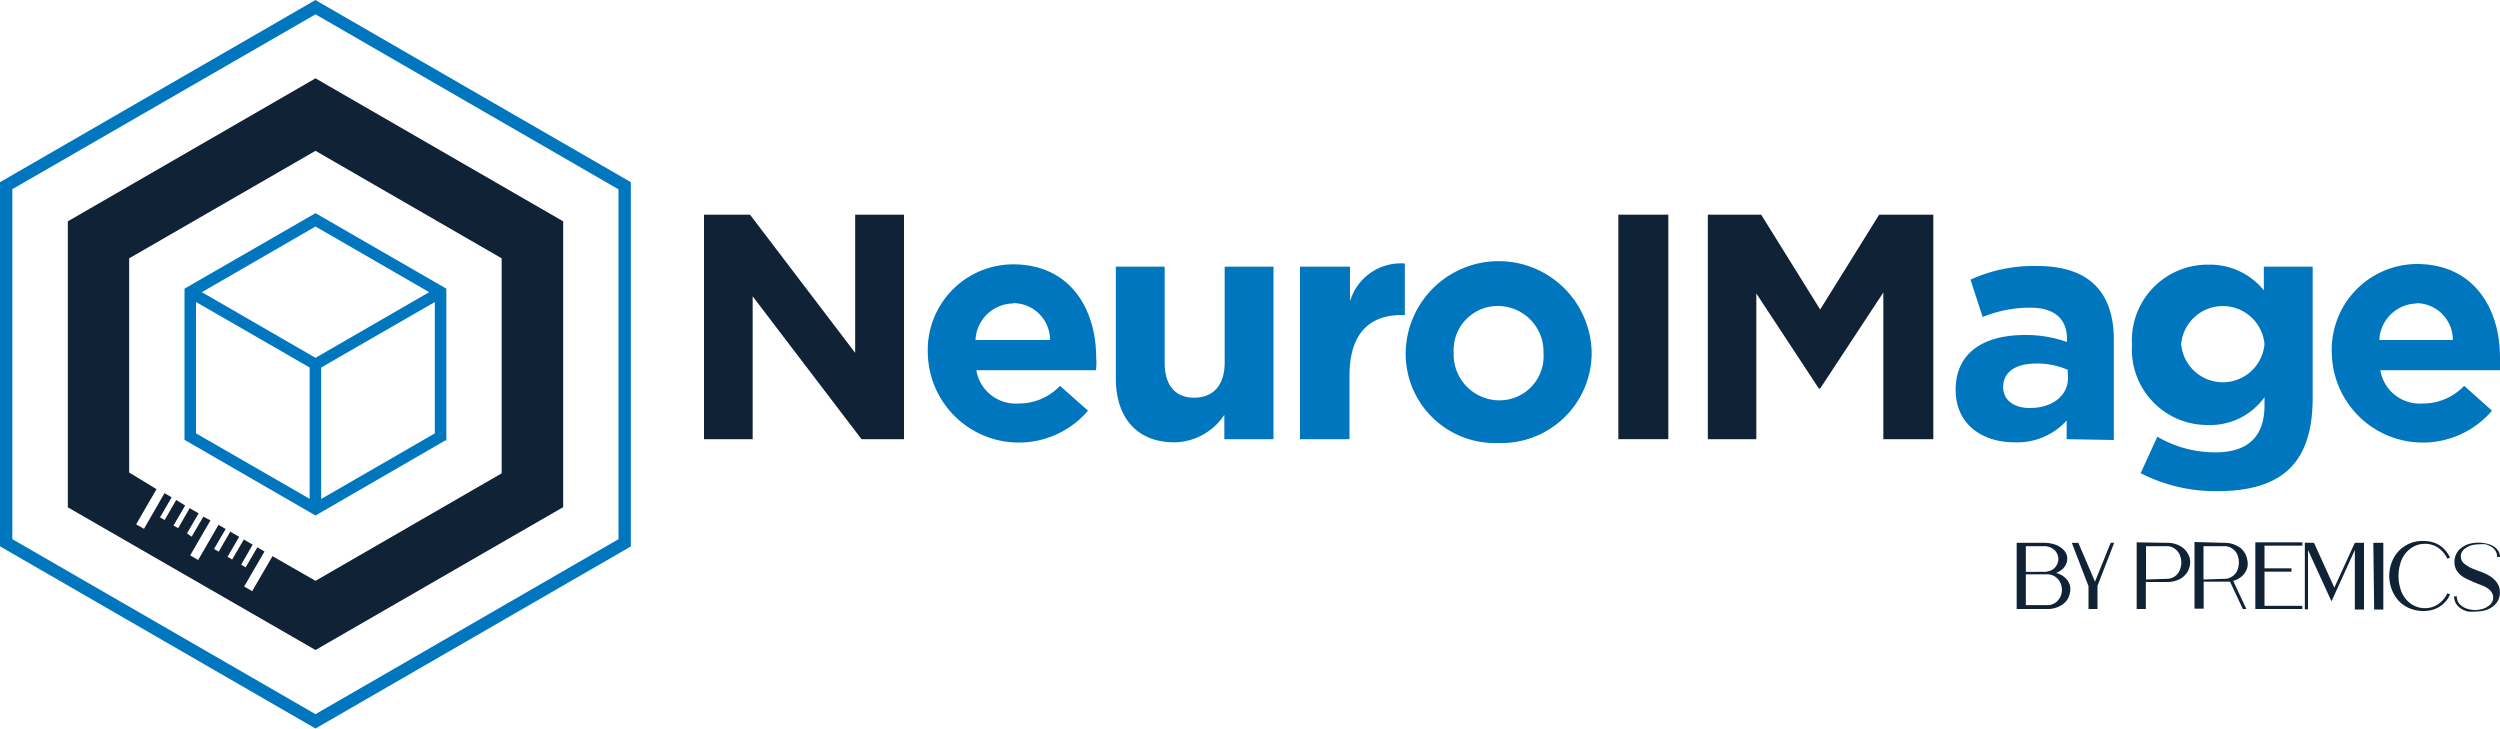<svg id="Capa_1" data-name="Capa 1" xmlns="http://www.w3.org/2000/svg" viewBox="0 0 150 43.71"><defs><style>.cls-1{fill:#102336;}.cls-2{fill:#0076bf;}</style></defs><path class="cls-1" d="M51.69,26.35l-6.53-8.57v8.57H42.24V12.88H45l6.31,8.29V12.88h2.93V26.35Z"/><path class="cls-2" d="M65.76,22.21H58.58a2.39,2.39,0,0,0,2.52,2,3.39,3.39,0,0,0,2.5-1.06l1.68,1.49a5.46,5.46,0,0,1-9.61-3.41v0a5.14,5.14,0,0,1,5.1-5.37c3.45,0,5,2.68,5,5.6v0C65.8,21.77,65.78,21.94,65.76,22.21Zm-5-4a2.29,2.29,0,0,0-2.23,2.19H63A2.2,2.2,0,0,0,60.77,18.19Z"/><path class="cls-2" d="M73.46,26.35V24.89a3.65,3.65,0,0,1-3,1.65c-2.22,0-3.51-1.46-3.51-3.83V16h2.93v5.76c0,1.38.65,2.1,1.77,2.1s1.83-.72,1.83-2.1V16h2.93V26.35Z"/><path class="cls-2" d="M84.11,18.9c-2,0-3.14,1.17-3.14,3.64v3.81H78V16H81v2.08a3.18,3.18,0,0,1,3.29-2.27V18.9Z"/><path class="cls-2" d="M89.9,26.58a5.36,5.36,0,0,1-5.56-5.33v0a5.58,5.58,0,0,1,11.16,0v0A5.42,5.42,0,0,1,89.9,26.58Zm2.71-5.37a2.74,2.74,0,0,0-2.71-2.85,2.65,2.65,0,0,0-2.68,2.81v0a2.75,2.75,0,0,0,2.72,2.85,2.64,2.64,0,0,0,2.67-2.81Z"/><path class="cls-1" d="M97.1,26.35V12.88h3V26.35Z"/><path class="cls-1" d="M113,26.35v-8.8l-3.79,5.76h-.08l-3.75-5.7v8.74h-2.91V12.88h3.2l3.54,5.69,3.54-5.69H116V26.35Z"/><path class="cls-2" d="M124,26.35V25.23a4,4,0,0,1-3.11,1.31c-2,0-3.55-1.11-3.55-3.15v0c0-2.26,1.72-3.29,4.16-3.29a7.32,7.32,0,0,1,2.52.42v-.17c0-1.22-.75-1.89-2.21-1.89a7.5,7.5,0,0,0-2.85.56l-.73-2.24a9.09,9.09,0,0,1,4-.82c3.2,0,4.6,1.65,4.6,4.44v6Zm.06-4.16a4.54,4.54,0,0,0-1.87-.38c-1.25,0-2,.5-2,1.42v0c0,.79.66,1.25,1.6,1.25,1.37,0,2.29-.75,2.29-1.81Z"/><path class="cls-2" d="M133,29.47a9.84,9.84,0,0,1-4.56-1.08l1-2.19a6.81,6.81,0,0,0,3.49.94c2,0,2.94-1,2.94-2.81v-.5a4,4,0,0,1-3.37,1.67,4.53,4.53,0,0,1-4.58-4.81v0a4.54,4.54,0,0,1,4.58-4.81,4.16,4.16,0,0,1,3.33,1.54V16h2.93v8C138.72,27.91,136.79,29.47,133,29.47Zm2.87-8.82a2.51,2.51,0,0,0-5,0v0a2.51,2.51,0,0,0,5,0Z"/><path class="cls-2" d="M150,22.21h-7.18a2.39,2.39,0,0,0,2.52,2,3.41,3.41,0,0,0,2.51-1.06l1.67,1.49a5.46,5.46,0,0,1-9.61-3.41v0A5.14,5.14,0,0,1,145,15.84c3.44,0,5,2.68,5,5.6v0C150,21.77,150,21.94,150,22.21Zm-5-4a2.29,2.29,0,0,0-2.24,2.19h4.41A2.2,2.2,0,0,0,145,18.19Z"/><path class="cls-2" d="M11.07,17.32v9.07l7.86,4.54,7.78-4.5.07,0V17.32l-7.85-4.53Zm.69.8,6.82,3.93v7.88L11.76,26ZM26.09,26l-6.82,3.94V22.05l6.82-3.93Zm-7.16-4.53-6.82-3.94,6.82-3.94,6.82,3.94Z"/><path class="cls-2" d="M19.11.11,18.93,0,0,10.93V32.78L18.93,43.71,37.67,32.89l.18-.11V10.93Zm18,32.24L18.93,42.85.74,32.35v-21L18.93.86l18.18,10.5Z"/><path class="cls-1" d="M18.93,4.7,4.07,13.28V30.44L18.93,39l14.86-8.57V13.28ZM30.1,28.4,18.93,34.85l-2.58-1.48-1.22,2.1-.48-.28,1.22-2.1-.43-.25-.7,1.2-.27-.16.69-1.2-.53-.31-.7,1.2-.28-.16.7-1.2-.53-.31-.7,1.2-.28-.16.7-1.2-.43-.25L11.89,33.6l-.48-.28,1.22-2.1L12.2,31l-.7,1.2L11.22,32l.7-1.2-.54-.31-.69,1.2-.28-.16.7-1.2L10.57,30l-.69,1.2-.28-.16.7-1.2-.43-.25L8.64,31.73l-.47-.27,1.22-2.11-1.64-1V15.5L18.93,9.05,30.1,15.5Z"/><path class="cls-1" d="M121,32.57h1.64a1.94,1.94,0,0,1,.68.11,1.23,1.23,0,0,1,.45.27.79.79,0,0,1,.24.37.78.78,0,0,1,0,.4,1,1,0,0,1-.21.38,1.45,1.45,0,0,1-.44.28,1.16,1.16,0,0,1,.54.28,1,1,0,0,1,.29.44,1,1,0,0,1,0,.49,1.05,1.05,0,0,1-.21.47,1.26,1.26,0,0,1-.46.34,1.55,1.55,0,0,1-.71.14H121Zm1.62,1.74a1,1,0,0,0,.49-.11.73.73,0,0,0,.29-.29.73.73,0,0,0,0-.74.71.71,0,0,0-.29-.28.91.91,0,0,0-.49-.12h-1.07v1.54Zm.2,2a.84.84,0,0,0,.49-.14.89.89,0,0,0,.3-.34,1,1,0,0,0,0-.89.89.89,0,0,0-.3-.34.84.84,0,0,0-.49-.14h-1.27v1.85Z"/><path class="cls-1" d="M124.7,32.57l1,2.33.94-2.33h.21l-1,2.58v1.39h-.54V35.17l-1-2.6Z"/><path class="cls-1" d="M130,32.57a1.57,1.57,0,0,1,.79.18,1.2,1.2,0,0,1,.46.43,1,1,0,0,1,.16.57,1.21,1.21,0,0,1-.16.56,1.25,1.25,0,0,1-.47.44,1.67,1.67,0,0,1-.78.17h-1.25v1.62h-.55v-4Zm0,2.16a.83.83,0,0,0,.78-.51,1.2,1.2,0,0,0,.1-.47,1.24,1.24,0,0,0-.1-.47.88.88,0,0,0-.3-.36.76.76,0,0,0-.48-.15h-1.24v2Z"/><path class="cls-1" d="M133.45,32.57a1.55,1.55,0,0,1,.71.15,1.12,1.12,0,0,1,.67.85,1,1,0,0,1,0,.52,1.12,1.12,0,0,1-.29.46,1.22,1.22,0,0,1-.55.3l.79,1.69h-.21l-.77-1.64h-1.58v1.62h-.55v-4Zm0,2.16a.77.77,0,0,0,.49-.15.81.81,0,0,0,.3-.36,1.19,1.19,0,0,0,.09-.47,1.23,1.23,0,0,0-.09-.47.81.81,0,0,0-.3-.36.77.77,0,0,0-.49-.15h-1.24v2Z"/><path class="cls-1" d="M135.32,36.54v-4h2.82v.2h-2.27V34.1h1.62v.2h-1.62v2.05h2.27v.19Z"/><path class="cls-1" d="M138.84,32.57l1.22,2.69,1.23-2.69h.55v4h-.55V33l-1.4,3.08L138.48,33v3.56h-.19v-4Z"/><path class="cls-1" d="M142.4,32.57H143v4h-.55Z"/><path class="cls-1" d="M147,33.46l-.16.06a1.59,1.59,0,0,0-.59-.68,1.41,1.41,0,0,0-.74-.21,1.42,1.42,0,0,0-.7.17,1.61,1.61,0,0,0-.5.43,1.7,1.7,0,0,0-.3.62,2.57,2.57,0,0,0,0,1.42,1.7,1.7,0,0,0,.3.62,1.49,1.49,0,0,0,.5.43,1.42,1.42,0,0,0,.7.17,1.39,1.39,0,0,0,.75-.22,1.55,1.55,0,0,0,.58-.67l.16.06a1.44,1.44,0,0,1-.28.45,1.61,1.61,0,0,1-.38.31,1.63,1.63,0,0,1-.43.18,1.89,1.89,0,0,1-.47.06,2.14,2.14,0,0,1-.91-.18,1.87,1.87,0,0,1-.65-.48,2.08,2.08,0,0,1-.39-.68,2.26,2.26,0,0,1,0-1.54,2,2,0,0,1,.39-.67,2,2,0,0,1,.65-.48,2,2,0,0,1,.92-.17,1.82,1.82,0,0,1,.46.06,1.5,1.5,0,0,1,.43.18,1.56,1.56,0,0,1,.37.31A1.71,1.71,0,0,1,147,33.46Z"/><path class="cls-1" d="M150,33.42l-.17,0a.68.68,0,0,0-.09-.35.72.72,0,0,0-.24-.25,1.39,1.39,0,0,0-.35-.16,1.83,1.83,0,0,0-.4,0,1.65,1.65,0,0,0-.46.06,1.07,1.07,0,0,0-.34.16.66.66,0,0,0-.22.22.48.48,0,0,0-.08.28.55.55,0,0,0,.17.41,2,2,0,0,0,.43.28,6,6,0,0,0,.56.22,3.2,3.2,0,0,1,.56.26,1.47,1.47,0,0,1,.43.39.93.93,0,0,1,.19.59,1,1,0,0,1-.08.44,1,1,0,0,1-.28.37,1.4,1.4,0,0,1-.45.26,2.11,2.11,0,0,1-.64.09,1.83,1.83,0,0,1-.47,0,1.33,1.33,0,0,1-.42-.18.92.92,0,0,1-.29-.3.77.77,0,0,1-.11-.43l.16,0a.71.71,0,0,0,.09.36.75.75,0,0,0,.25.25,1,1,0,0,0,.34.15,1.34,1.34,0,0,0,.4.06,1.63,1.63,0,0,0,.45-.06,1.14,1.14,0,0,0,.35-.17.6.6,0,0,0,.22-.23.48.48,0,0,0,.08-.28.52.52,0,0,0-.1-.33.78.78,0,0,0-.26-.25,1.82,1.82,0,0,0-.37-.18l-.43-.17-.42-.19a2,2,0,0,1-.38-.24,1.27,1.27,0,0,1-.27-.34,1.1,1.1,0,0,1,0-.89.88.88,0,0,1,.28-.36,1.35,1.35,0,0,1,.46-.26,2,2,0,0,1,.63-.09,2,2,0,0,1,.48.06,1.28,1.28,0,0,1,.42.17.92.92,0,0,1,.29.3A.86.86,0,0,1,150,33.42Z"/></svg>